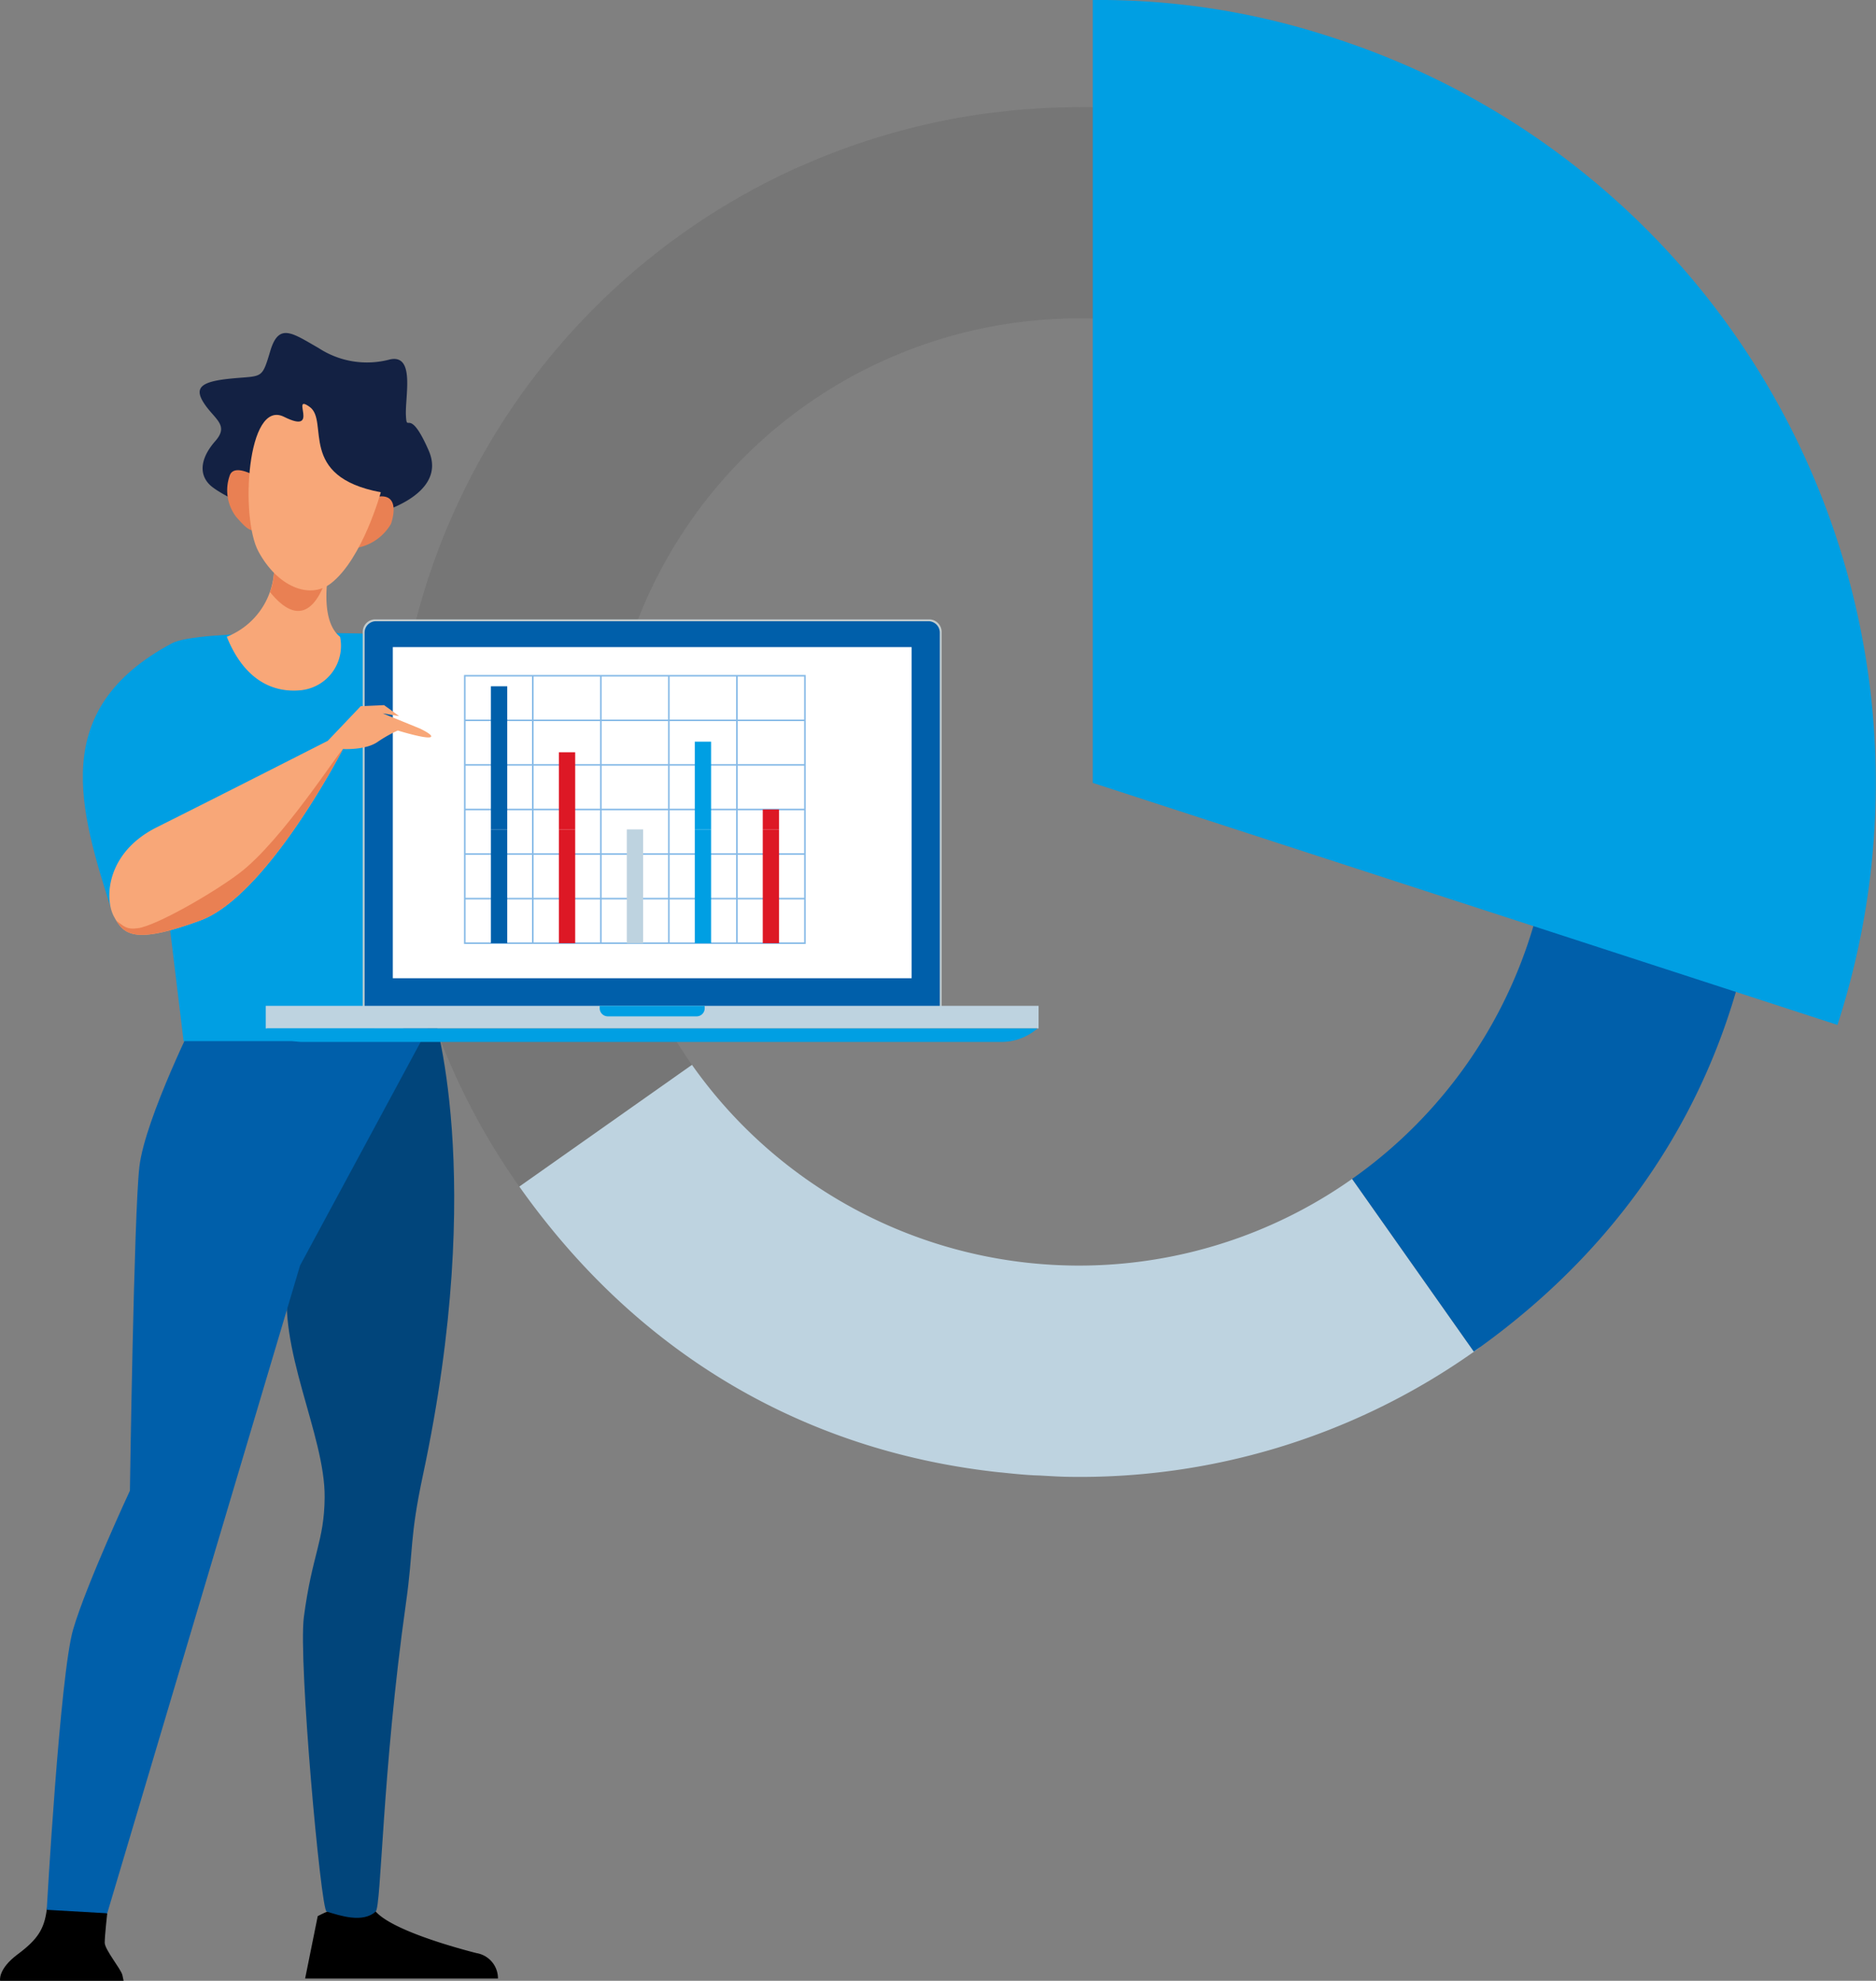 <svg id="Group_1731" data-name="Group 1731" xmlns="http://www.w3.org/2000/svg" xmlns:xlink="http://www.w3.org/1999/xlink" width="277.4" height="292.908" viewBox="0 0 277.4 292.908">
  <rect x="0" y="0" width="277.4" height="292.908" fill="#808080" stroke="none"/>
  <defs>
    <clipPath id="clip-path">
      <rect id="Rectangle_1322" data-name="Rectangle 1322" width="277.4" height="292.908" fill="none"/>
    </clipPath>
  </defs>
  <g id="Group_1730" data-name="Group 1730" clip-path="url(#clip-path)">
    <path id="Path_2016" data-name="Path 2016" d="M148.8,164.17C171.66,146.1,184.7,121.128,186.523,92c.1-1.8.194-3.6.229-5.436v-.019A96.624,96.624,0,0,0,182.239,55.2c-.1-.286-.2-.556-.288-.84.086.278.181.543.275.821l-29.834,9.236A69.824,69.824,0,0,1,155.519,86.1v.008a69.938,69.938,0,0,1-29.674,56.235l18,25.534c1.692-1.2,3.357-2.439,4.952-3.7" transform="translate(74.073 31.996)" fill="#005faa"/>
    <path id="Path_2017" data-name="Path 2017" d="M80.725,151.6A70.036,70.036,0,1,1,204.873,90.544l29.834-9.236c-.1-.278-.189-.543-.275-.821-.4-1.257-.815-2.494-1.253-3.721-.127-.348-.264-.7-.392-1.048-14.183-38.289-48.333-63.46-89.259-65.6-.96-.049-1.913-.071-2.875-.094-.426-.011-.844-.04-1.272-.049-.079,0-.151.01-.238.01-1.357-.011-2.7,0-4.054.04-.4.017-.805.014-1.214.033-1.052.04-2.1.119-3.147.2-.734.049-1.463.091-2.2.159-.583.056-1.171.137-1.744.2-1.211.135-2.424.272-3.625.442-.064.013-.13.024-.2.033a101.251,101.251,0,0,0-24.7,6.987c-.953.413-1.914.817-2.871,1.252a.561.561,0,0,0-.079.044A101.293,101.293,0,0,0,37.4,99.219c-.03.2-.049.4-.07.6-.138,1.193-.238,2.4-.329,3.6-.048.616-.1,1.23-.127,1.844-.059.805-.071,1.624-.106,2.442-.017.707-.065,1.4-.073,2.1a100.746,100.746,0,0,0,18.5,59.785Z" transform="translate(21.592 5.868)" fill="#706f6f" opacity="0.603"/>
    <path id="Path_2018" data-name="Path 2018" d="M189.47,141.527l-18-25.534a70.017,70.017,0,0,1-97.6-16.873l-25.529,18c.008.014.013.014.021.025q1.711,2.428,3.519,4.712c17.05,21.673,40.284,34.566,67.371,37.507.186.016.372.029.559.051,1.384.145,2.772.289,4.183.373.084,0,.156,0,.227.016.41.025.829.025,1.238.048,1.4.079,2.8.172,4.224.187a100.808,100.808,0,0,0,58.759-17.765c2.048-1.412,2.726-1.943,1.033-.747" transform="translate(28.451 58.343)" fill="#bed3e0"/>
    <path id="Path_2019" data-name="Path 2019" d="M101.717,115.768l110.112,35.788a115.775,115.775,0,0,0-74.34-145.9A110.155,110.155,0,0,0,101.717,0Z" transform="translate(59.871)" fill="#009fe3"/>
    <path id="Path_2020" data-name="Path 2020" d="M15.857,178.7s-.373,3.33-.373,4.354,2.424,3.927,2.61,4.782l.186.853H.016s-.373-1.708,2.608-3.927,3.914-3.757,4.288-6.574,8.945.512,8.945.512" transform="translate(0 104.217)"/>
    <path id="Path_2021" data-name="Path 2021" d="M30.264,179.008l-1.863,9.22H56.916a3.786,3.786,0,0,0-3.169-3.755c-3.354-.855-12.486-3.415-14.909-6.148s-8.574.683-8.574.683" transform="translate(16.717 104.339)"/>
    <path id="Path_2022" data-name="Path 2022" d="M48.236,94.195s8.108,24.247-1.4,68.813c-2.021,9.476-1.374,10.882-2.516,18.954-3.536,25.06-3.632,44.824-4.47,45.591-1.911,1.751-5.247.618-7.269,0-.839-.256-4.194-37.138-3.355-43.542,1.217-9.293,3.01-11.173,3.074-17.673.094-9.306-7.174-22.215-5.312-32.7,1.959-11.012,19.022-44.783,21.248-39.443" transform="translate(15.706 55.109)" fill="#01457b"/>
    <path id="Path_2023" data-name="Path 2023" d="M26.716,94.253s-7.827,15.624-8.666,22.8c-.805,6.875-1.4,47.9-1.4,47.9s-6.431,13.83-8.388,20.49S4.35,226.928,4.35,226.928l8.947.513,28.515-95.793,19.57-36.285Z" transform="translate(2.56 55.478)" fill="#005faa"/>
    <path id="Path_2024" data-name="Path 2024" d="M61.082,90.236c-2.323,6.726-3.911,20.827-6.529,29.044H22.606L20.5,101.9s-7.751.508-8.4-1.52c-4.9-15.392-9.56-30.144,8.8-39.939,3.914-2.086,28.044-1.43,28.044-1.43s15.861,2.906,35.137,29.588c.642.89-20.326-6.129-23.009,1.641" transform="translate(4.542 34.674)" fill="#009fe3"/>
    <path id="Path_2025" data-name="Path 2025" d="M32.267,72.031c-4.548.526-8.677-1.722-11.157-7.889a11.06,11.06,0,0,0,6.991-9.8c.213-7.152,8.208-.631,8.208-.631s-1.768,7.821,1.554,10.445a6.6,6.6,0,0,1-5.6,7.87" transform="translate(12.425 30.016)" fill="#f8a778"/>
    <path id="Path_2026" data-name="Path 2026" d="M44.458,57.771s10.939-2.664,7.992-9.4-3.223-2.383-3.365-5.19,1.4-9.115-2.383-8.273a13.059,13.059,0,0,1-10.521-1.684c-3.925-2.245-5.889-3.786-7.15.421s-1.125,3.646-5.611,4.067-5.751,1.263-4.208,3.647S23,44.587,20.9,46.972s-2.526,4.767-.842,6.451,9.187,4.839,9.187,4.839Z" transform="translate(10.938 18.247)" fill="#132143"/>
    <path id="Path_2027" data-name="Path 2027" d="M25.981,45.019s-3.551-2.354-4.4-.608a6.491,6.491,0,0,0,.9,6.265c1.334,1.484,2.921,3.547,3.949.114a7.367,7.367,0,0,0-.448-5.771" transform="translate(12.444 25.761)" fill="#e98053"/>
    <path id="Path_2028" data-name="Path 2028" d="M39.05,50.275s1.654-4.467-1.832-4.043a6.53,6.53,0,0,0-4.821,4.1c-.543,1.919-1.441,4.362,2.011,3.4a7.376,7.376,0,0,0,4.642-3.457" transform="translate(18.761 27.195)" fill="#e98053"/>
    <path id="Path_2029" data-name="Path 2029" d="M25.137,57.544a10.37,10.37,0,0,0,.594-3.2c.213-7.152,8.207-.631,8.207-.631s-2.294,11.843-8.8,3.829" transform="translate(14.796 30.016)" fill="#e98053"/>
    <path id="Path_2030" data-name="Path 2030" d="M42.689,50.66S40,60.484,35.326,64.123c-3.157,2.454-7.924.492-10.729-4.7-2.747-5.082-1.682-22.65,3.789-19.916s.839-3.574,3.784-1.471S30.277,48.345,42.689,50.66" transform="translate(13.619 22.132)" fill="#f8a778"/>
    <path id="Rectangle_1308" data-name="Rectangle 1308" d="M1.851,0h81.9A1.851,1.851,0,0,1,85.6,1.851V58.587a1.851,1.851,0,0,1-1.851,1.851H1.85A1.85,1.85,0,0,1,0,58.588V1.851A1.851,1.851,0,0,1,1.851,0Z" transform="translate(53.637 91.59)" fill="#c2ccce"/>
    <path id="Path_2035" data-name="Path 2035" d="M1.677,0h81.7a1.677,1.677,0,0,1,1.677,1.677V58.211a1.678,1.678,0,0,1-1.678,1.678H1.676A1.676,1.676,0,0,1,0,58.213V1.677A1.677,1.677,0,0,1,1.677,0Z" transform="translate(53.912 91.865)" fill="#005faa"/>
    <rect id="Rectangle_1310" data-name="Rectangle 1310" width="76.712" height="48.964" transform="translate(58.083 95.69)" fill="#fff"/>
    <rect id="Rectangle_1311" data-name="Rectangle 1311" width="114.275" height="3.344" transform="translate(39.3 148.736)" fill="#bed3e0"/>
    <path id="Path_2031" data-name="Path 2031" d="M138.787,95.732a8.179,8.179,0,0,1-5.552,1.991H30.395a8.17,8.17,0,0,1-5.551-1.991Z" transform="translate(14.623 56.348)" fill="#009fe3"/>
    <path id="Path_2032" data-name="Path 2032" d="M71.345,93.627v.359a1.194,1.194,0,0,1-1.195,1.195H57.013a1.2,1.2,0,0,1-1.193-1.195v-.359Z" transform="translate(32.856 55.109)" fill="#009fe3"/>
    <rect id="Rectangle_1312" data-name="Rectangle 1312" width="50.292" height="39.55" transform="translate(68.728 99.923)" fill="none" stroke="#86bae7" stroke-miterlimit="10" stroke-width="0.231"/>
    <line id="Line_101" data-name="Line 101" x1="50.292" transform="translate(68.728 132.881)" fill="none" stroke="#86bae7" stroke-miterlimit="10" stroke-width="0.231"/>
    <line id="Line_102" data-name="Line 102" x1="50.292" transform="translate(68.728 126.289)" fill="none" stroke="#86bae7" stroke-miterlimit="10" stroke-width="0.231"/>
    <line id="Line_103" data-name="Line 103" x1="50.292" transform="translate(68.728 119.698)" fill="none" stroke="#86bae7" stroke-miterlimit="10" stroke-width="0.231"/>
    <line id="Line_104" data-name="Line 104" x1="50.292" transform="translate(68.728 113.107)" fill="none" stroke="#86bae7" stroke-miterlimit="10" stroke-width="0.231"/>
    <line id="Line_105" data-name="Line 105" x1="50.292" transform="translate(68.728 106.515)" fill="none" stroke="#86bae7" stroke-miterlimit="10" stroke-width="0.231"/>
    <line id="Line_106" data-name="Line 106" y2="39.55" transform="translate(78.786 99.923)" fill="none" stroke="#86bae7" stroke-miterlimit="10" stroke-width="0.231"/>
    <line id="Line_107" data-name="Line 107" y2="39.55" transform="translate(88.845 99.923)" fill="none" stroke="#86bae7" stroke-miterlimit="10" stroke-width="0.231"/>
    <line id="Line_108" data-name="Line 108" y2="39.55" transform="translate(98.904 99.923)" fill="none" stroke="#86bae7" stroke-miterlimit="10" stroke-width="0.231"/>
    <line id="Line_109" data-name="Line 109" y2="39.55" transform="translate(108.962 99.923)" fill="none" stroke="#86bae7" stroke-miterlimit="10" stroke-width="0.231"/>
    <rect id="Rectangle_1313" data-name="Rectangle 1313" width="2.41" height="16.825" transform="translate(112.786 122.646)" fill="#dd1825"/>
    <rect id="Rectangle_1314" data-name="Rectangle 1314" width="2.41" height="16.825" transform="translate(102.737 122.646)" fill="#009fe3"/>
    <rect id="Rectangle_1315" data-name="Rectangle 1315" width="2.412" height="16.825" transform="translate(92.687 122.646)" fill="#bed3e0"/>
    <rect id="Rectangle_1316" data-name="Rectangle 1316" width="2.412" height="16.825" transform="translate(82.639 122.646)" fill="#dd1825"/>
    <rect id="Rectangle_1317" data-name="Rectangle 1317" width="2.41" height="16.825" transform="translate(72.59 122.646)" fill="#005faa"/>
    <rect id="Rectangle_1318" data-name="Rectangle 1318" width="2.41" height="2.948" transform="translate(112.786 119.698)" fill="#dd1825"/>
    <rect id="Rectangle_1319" data-name="Rectangle 1319" width="2.41" height="12.973" transform="translate(102.737 109.674)" fill="#009fe3"/>
    <rect id="Rectangle_1320" data-name="Rectangle 1320" width="2.412" height="11.406" transform="translate(82.639 111.24)" fill="#dd1825"/>
    <rect id="Rectangle_1321" data-name="Rectangle 1321" width="2.41" height="21.167" transform="translate(72.59 101.48)" fill="#005faa"/>
    <path id="Path_2033" data-name="Path 2033" d="M50.6,66.854l5.474,2.23s2.113.982,1.624,1.269c-.608.353-4.867-.964-4.867-.964a20.038,20.038,0,0,0-3.042,1.724c-1.827,1.217-5.071,1.014-5.071,1.014s-11.154,21.7-21.092,25.353-11.359,2.029-12.779-.608S9.727,87.433,17.19,83.7C26.658,78.967,42.484,70.91,42.484,70.91l4.867-5.12,3.447-.153s1.42,1.014,2.23,1.624" transform="translate(5.989 38.634)" fill="#f8a778"/>
    <path id="Path_2034" data-name="Path 2034" d="M10.831,95.1c1.075.751,1.425,1.334,3.174,1.1,2.682-.357,11.066-5.144,15.042-8.162,6.3-4.78,14.919-18.29,15.254-18.283-.6,1.155-11.406,21.751-21.063,25.3-9.084,3.338-11.052,2.269-12.407.046" transform="translate(6.375 41.059)" fill="#e98053"/>
  </g>
</svg>
